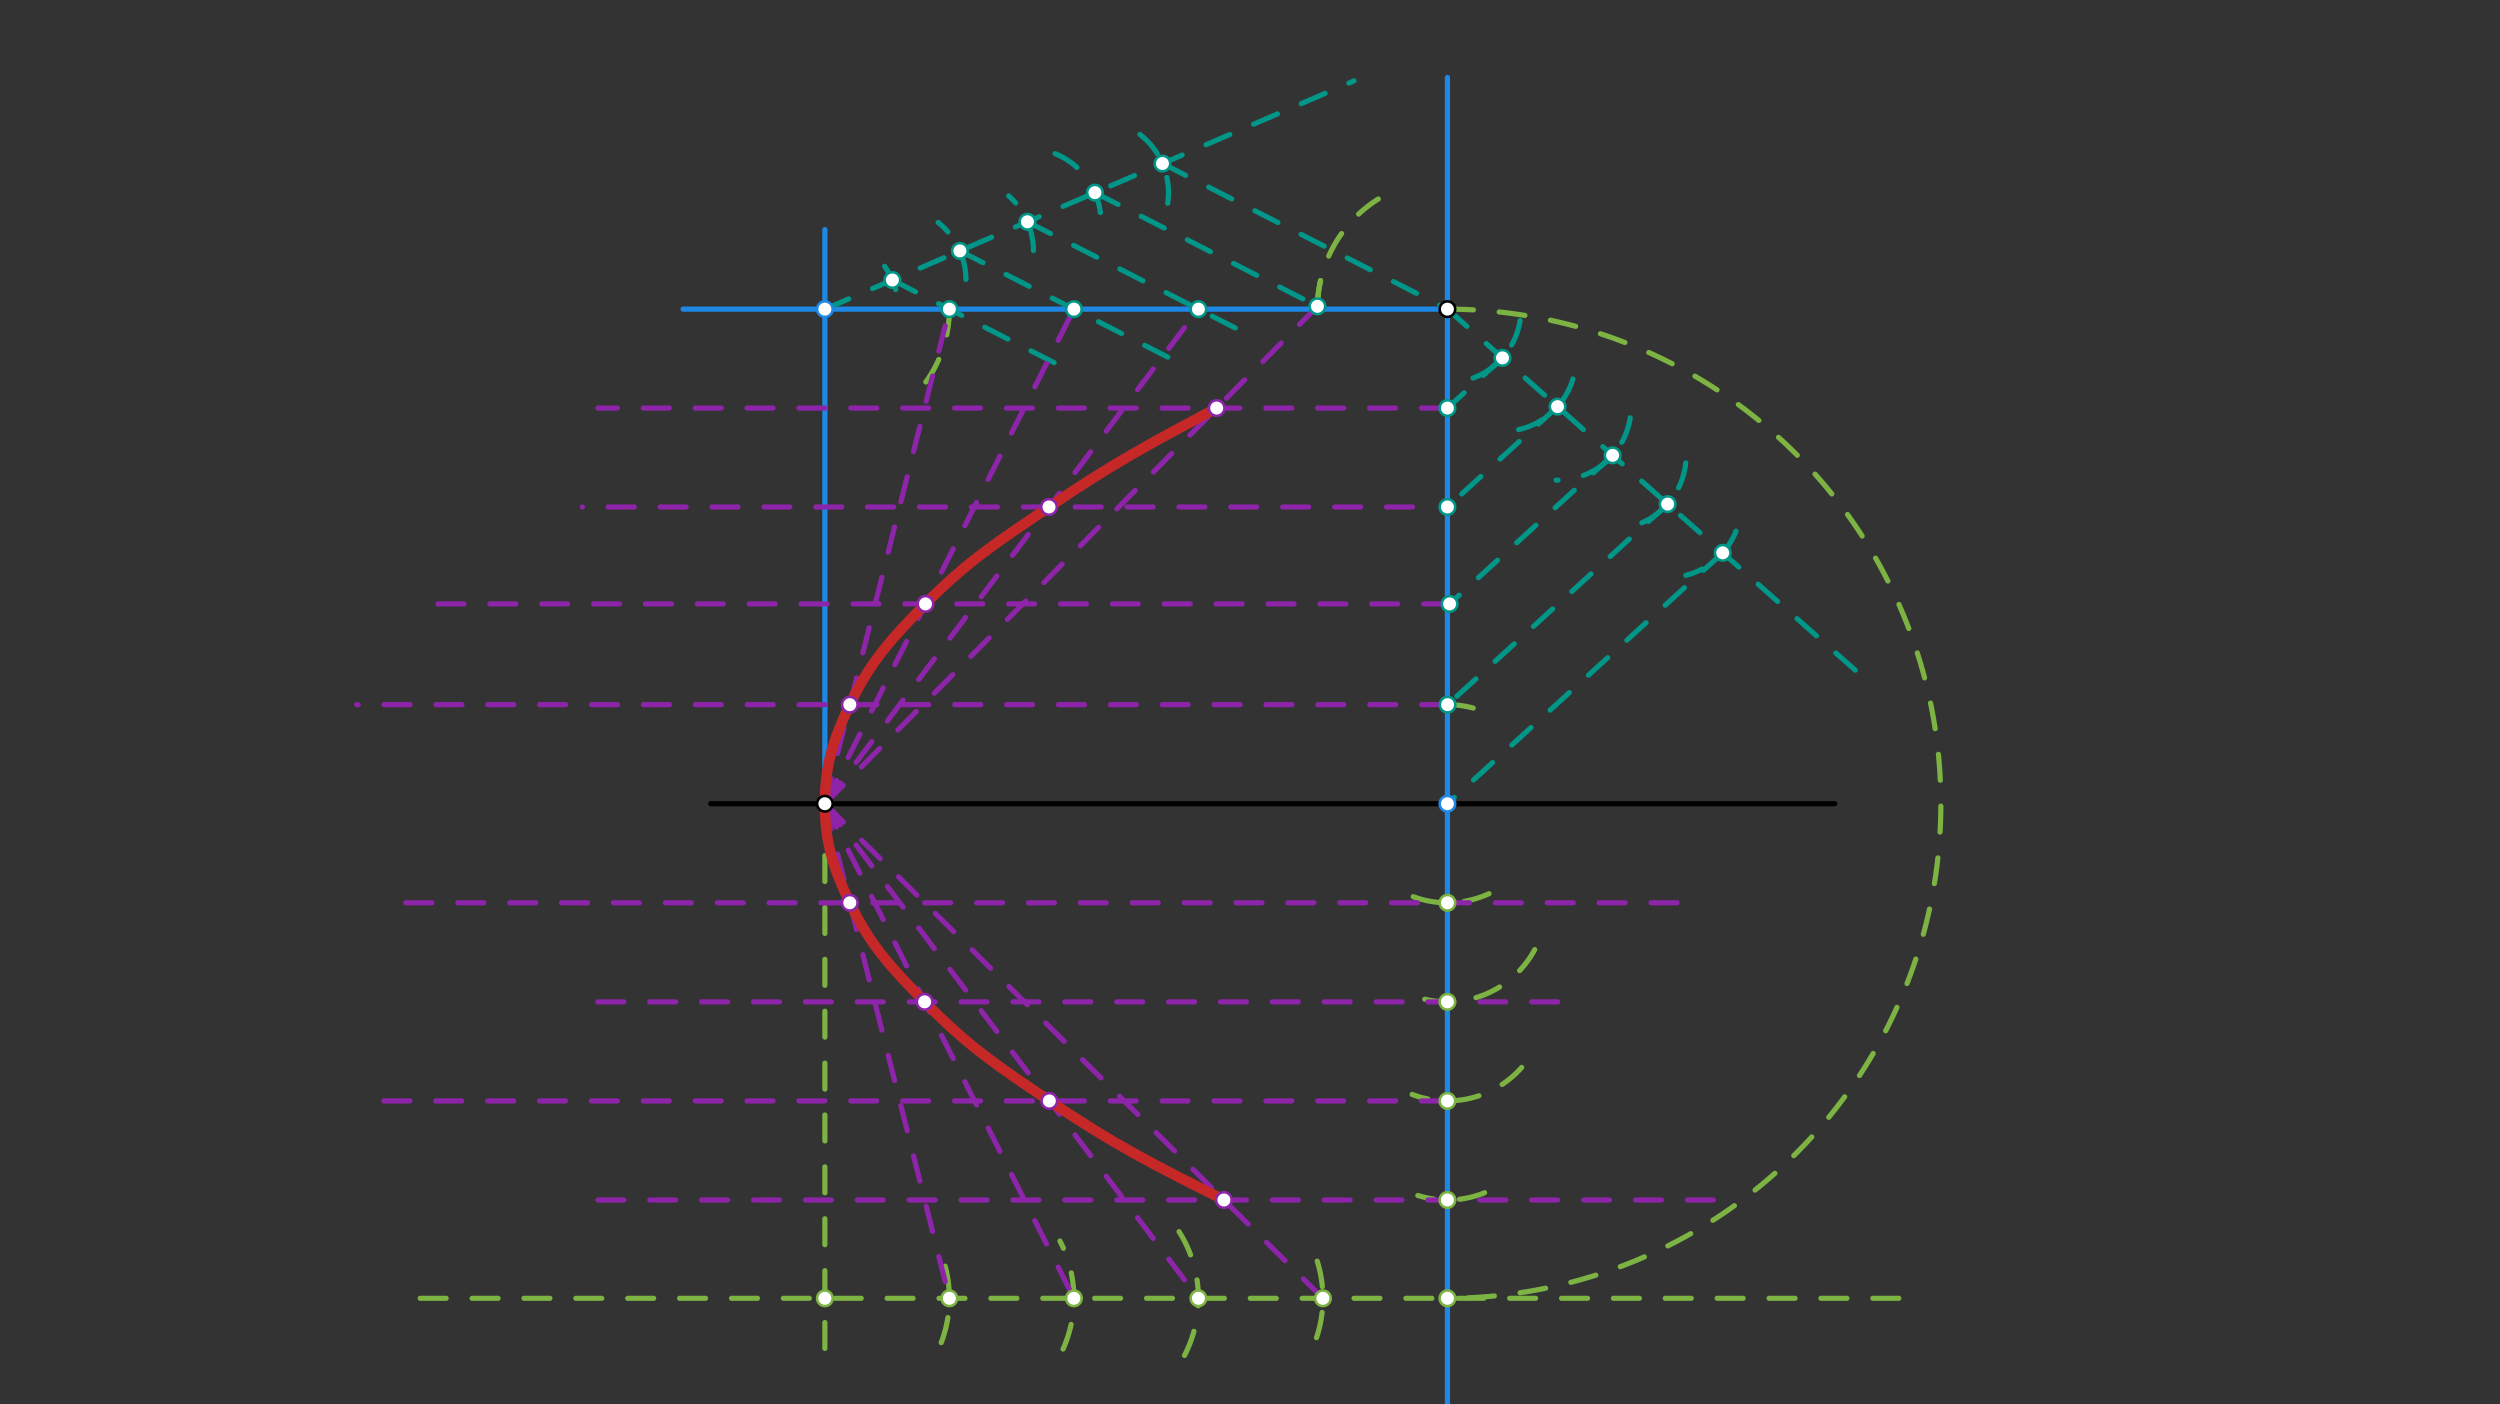 <svg xmlns="http://www.w3.org/2000/svg" class="svg--816" height="100%" preserveAspectRatio="xMidYMid meet" viewBox="0 0 963.78 541.417" width="100%"><rect x="0" y="0" width="963.78" height="541.417" fill="#333333" stroke="none"/><defs><marker id="marker-arrow" markerHeight="16" markerUnits="userSpaceOnUse" markerWidth="24" orient="auto-start-reverse" refX="24" refY="4" viewBox="0 0 24 8"><path d="M 0 0 L 24 4 L 0 8 z" stroke="inherit"></path></marker></defs><g class="aux-layer--949"></g><g class="main-layer--75a"><g class="element--733"><line stroke="#000000" stroke-dasharray="none" stroke-linecap="round" stroke-width="2" x1="274" x2="707.333" y1="309.844" y2="309.844"></line></g><g class="element--733"><line stroke="#1E88E5" stroke-dasharray="none" stroke-linecap="round" stroke-width="2" x1="558" x2="558" y1="29.844" y2="543.177"></line></g><g class="element--733"><line stroke="#1E88E5" stroke-dasharray="none" stroke-linecap="round" stroke-width="2" x1="558" x2="263.333" y1="119.177" y2="119.177"></line></g><g class="element--733"><line stroke="#1E88E5" stroke-dasharray="none" stroke-linecap="round" stroke-width="2" x1="318" x2="318" y1="309.844" y2="88.51"></line></g><g class="element--733"><line stroke="#009688" stroke-dasharray="10" stroke-linecap="round" stroke-width="2" x1="558" x2="720.667" y1="119.177" y2="263.177"></line></g><g class="element--733"><path d="M 586 123.598 A 28.346 28.346 0 0 1 566.761 146.136" fill="none" stroke="#009688" stroke-dasharray="10" stroke-linecap="round" stroke-width="2"></path></g><g class="element--733"><path d="M 606.379 146.099 A 28.346 28.346 0 0 1 582.991 166.061" fill="none" stroke="#009688" stroke-dasharray="10" stroke-linecap="round" stroke-width="2"></path></g><g class="element--733"><path d="M 628.463 161.085 A 28.346 28.346 0 0 1 599.882 185.096" fill="none" stroke="#009688" stroke-dasharray="10" stroke-linecap="round" stroke-width="2"></path></g><g class="element--733"><path d="M 649.869 178.471 A 28.346 28.346 0 0 1 626.555 203.468" fill="none" stroke="#009688" stroke-dasharray="10" stroke-linecap="round" stroke-width="2"></path></g><g class="element--733"><path d="M 669.248 204.786 A 28.346 28.346 0 0 1 649.907 221.8" fill="none" stroke="#009688" stroke-dasharray="10" stroke-linecap="round" stroke-width="2"></path></g><g class="element--733"><line stroke="#009688" stroke-dasharray="10" stroke-linecap="round" stroke-width="2" x1="664.124" x2="558" y1="213.123" y2="309.844"></line></g><g class="element--733"><line stroke="#009688" stroke-dasharray="10" stroke-linecap="round" stroke-width="2" x1="642.899" x2="558.062" y1="194.334" y2="271.654"></line></g><g class="element--733"><line stroke="#009688" stroke-dasharray="10" stroke-linecap="round" stroke-width="2" x1="621.674" x2="558.843" y1="175.544" y2="232.808"></line></g><g class="element--733"><line stroke="#009688" stroke-dasharray="10" stroke-linecap="round" stroke-width="2" x1="600.45" x2="556.525" y1="156.755" y2="196.788"></line></g><g class="element--733"><line stroke="#009688" stroke-dasharray="10" stroke-linecap="round" stroke-width="2" x1="579.225" x2="556.043" y1="137.966" y2="159.094"></line></g><g class="element--733"><line stroke="#009688" stroke-dasharray="10" stroke-linecap="round" stroke-width="2" x1="318" x2="522" y1="119.177" y2="31.177"></line></g><g class="element--733"><path d="M 345.326 111.639 A 28.346 28.346 0 0 0 338.044 99.133" fill="none" stroke="#009688" stroke-dasharray="10" stroke-linecap="round" stroke-width="2"></path></g><g class="element--733"><path d="M 372.373 107.71 A 28.346 28.346 0 0 0 361.673 85.764" fill="none" stroke="#009688" stroke-dasharray="10" stroke-linecap="round" stroke-width="2"></path></g><g class="element--733"><path d="M 398.402 96.597 A 28.346 28.346 0 0 0 388.858 75.508" fill="none" stroke="#009688" stroke-dasharray="10" stroke-linecap="round" stroke-width="2"></path></g><g class="element--733"><path d="M 424.205 81.923 A 28.346 28.346 0 0 0 399.011 57.299" fill="none" stroke="#009688" stroke-dasharray="10" stroke-linecap="round" stroke-width="2"></path></g><g class="element--733"><path d="M 450.158 78.381 A 28.346 28.346 0 0 0 438.926 51.445" fill="none" stroke="#009688" stroke-dasharray="10" stroke-linecap="round" stroke-width="2"></path></g><g class="element--733"><line stroke="#009688" stroke-dasharray="10" stroke-linecap="round" stroke-width="2" x1="448.14" x2="558" y1="63.038" y2="119.177"></line></g><g class="element--733"><line stroke="#009688" stroke-dasharray="10" stroke-linecap="round" stroke-width="2" x1="422.112" x2="507.849" y1="74.266" y2="118.078"></line></g><g class="element--733"><line stroke="#009688" stroke-dasharray="10" stroke-linecap="round" stroke-width="2" x1="396.084" x2="478.828" y1="85.494" y2="127.776"></line></g><g class="element--733"><line stroke="#009688" stroke-dasharray="10" stroke-linecap="round" stroke-width="2" x1="370.056" x2="455.126" y1="96.722" y2="140.193"></line></g><g class="element--733"><line stroke="#009688" stroke-dasharray="10" stroke-linecap="round" stroke-width="2" x1="344.028" x2="411.496" y1="107.949" y2="142.426"></line></g><g class="element--733"><path d="M 558 119.177 A 190.667 190.667 0 0 1 558 500.51" fill="none" stroke="#7CB342" stroke-dasharray="10" stroke-linecap="round" stroke-width="2"></path></g><g class="element--733"><path d="M 558.062 271.654 A 38.19 38.19 0 0 1 576.679 276.534" fill="none" stroke="#7CB342" stroke-dasharray="10" stroke-linecap="round" stroke-width="2"></path></g><g class="element--733"><path d="M 574.02 344.512 A 38.191 38.191 0 0 1 542.453 344.727" fill="none" stroke="#7CB342" stroke-dasharray="10" stroke-linecap="round" stroke-width="2"></path></g><g class="element--733"><path d="M 591.653 366.092 A 38.191 38.191 0 0 1 545.318 384.059" fill="none" stroke="#7CB342" stroke-dasharray="10" stroke-linecap="round" stroke-width="2"></path></g><g class="element--733"><path d="M 586.623 411.511 A 38.191 38.191 0 0 1 544.399 421.913" fill="none" stroke="#7CB342" stroke-dasharray="10" stroke-linecap="round" stroke-width="2"></path></g><g class="element--733"><path d="M 572.325 459.82 A 38.191 38.191 0 0 1 546.594 460.866" fill="none" stroke="#7CB342" stroke-dasharray="10" stroke-linecap="round" stroke-width="2"></path></g><g class="element--733"><line stroke="#7CB342" stroke-dasharray="10" stroke-linecap="round" stroke-width="2" x1="732" x2="158" y1="500.51" y2="500.51"></line></g><g class="element--733"><path d="M 507.884 118.096 A 50.128 50.128 0 0 1 510.289 103.798" fill="none" stroke="#7CB342" stroke-dasharray="10" stroke-linecap="round" stroke-width="2"></path></g><g class="element--733"><path d="M 507.884 118.096 A 50.128 50.128 0 0 1 531.346 76.723" fill="none" stroke="#7CB342" stroke-dasharray="10" stroke-linecap="round" stroke-width="2"></path></g><g class="element--733"><line stroke="#7CB342" stroke-dasharray="10" stroke-linecap="round" stroke-width="2" x1="318" x2="318" y1="309.844" y2="524.375"></line></g><g class="element--733"><path d="M 366 119.177 A 48 48 0 0 1 351.064 153.973" fill="none" stroke="#7CB342" stroke-dasharray="10" stroke-linecap="round" stroke-width="2"></path></g><g class="element--733"><path d="M 362.852 517.604 A 47.999 47.999 0 0 0 361.413 480.036" fill="none" stroke="#7CB342" stroke-dasharray="10" stroke-linecap="round" stroke-width="2"></path></g><g class="element--733"><path d="M 409.83 520.076 A 47.999 47.999 0 0 0 408.615 478.425" fill="none" stroke="#7CB342" stroke-dasharray="10" stroke-linecap="round" stroke-width="2"></path></g><g class="element--733"><path d="M 456.639 522.548 A 47.999 47.999 0 0 0 452.394 471.706" fill="none" stroke="#7CB342" stroke-dasharray="10" stroke-linecap="round" stroke-width="2"></path></g><g class="element--733"><path d="M 507.526 515.709 A 47.999 47.999 0 0 0 504.151 477.555" fill="none" stroke="#7CB342" stroke-dasharray="10" stroke-linecap="round" stroke-width="2"></path></g><g class="element--733"><line stroke="#8E24AA" stroke-dasharray="10" stroke-linecap="round" stroke-width="2" x1="558" x2="230.5" y1="157.31" y2="157.31"></line></g><g class="element--733"><line stroke="#8E24AA" stroke-dasharray="10" stroke-linecap="round" stroke-width="2" x1="544.5" x2="224.5" y1="195.444" y2="195.444"></line></g><g class="element--733"><line stroke="#8E24AA" stroke-dasharray="10" stroke-linecap="round" stroke-width="2" x1="558.843" x2="160.5" y1="232.808" y2="232.808"></line></g><g class="element--733"><line stroke="#8E24AA" stroke-dasharray="10" stroke-linecap="round" stroke-width="2" x1="558.062" x2="137.5" y1="271.654" y2="271.654"></line></g><g class="element--733"><line stroke="#8E24AA" stroke-dasharray="10" stroke-linecap="round" stroke-width="2" x1="318" x2="366" y1="309.844" y2="119.177"></line></g><g class="element--733"><line stroke="#8E24AA" stroke-dasharray="10" stroke-linecap="round" stroke-width="2" x1="318" x2="414" y1="309.844" y2="119.177"></line></g><g class="element--733"><line stroke="#8E24AA" stroke-dasharray="10" stroke-linecap="round" stroke-width="2" x1="318" x2="462" y1="309.844" y2="119.177"></line></g><g class="element--733"><line stroke="#8E24AA" stroke-dasharray="10" stroke-linecap="round" stroke-width="2" x1="318" x2="507.884" y1="309.844" y2="118.096"></line></g><g class="element--733"><line stroke="#8E24AA" stroke-dasharray="10" stroke-linecap="round" stroke-width="2" x1="646.5" x2="154.5" y1="348.035" y2="348.035"></line></g><g class="element--733"><line stroke="#8E24AA" stroke-dasharray="10" stroke-linecap="round" stroke-width="2" x1="600.5" x2="224.5" y1="386.226" y2="386.226"></line></g><g class="element--733"><line stroke="#8E24AA" stroke-dasharray="10" stroke-linecap="round" stroke-width="2" x1="558" x2="147.5" y1="424.417" y2="424.417"></line></g><g class="element--733"><line stroke="#8E24AA" stroke-dasharray="10" stroke-linecap="round" stroke-width="2" x1="230.5" x2="663.5" y1="462.608" y2="462.608"></line></g><g class="element--733"><line stroke="#8E24AA" stroke-dasharray="10" stroke-linecap="round" stroke-width="2" x1="318" x2="365.999" y1="309.844" y2="500.51"></line></g><g class="element--733"><line stroke="#8E24AA" stroke-dasharray="10" stroke-linecap="round" stroke-width="2" x1="318" x2="413.998" y1="309.844" y2="500.51"></line></g><g class="element--733"><line stroke="#8E24AA" stroke-dasharray="10" stroke-linecap="round" stroke-width="2" x1="318" x2="461.997" y1="309.844" y2="500.51"></line></g><g class="element--733"><line stroke="#8E24AA" stroke-dasharray="10" stroke-linecap="round" stroke-width="2" x1="318" x2="509.996" y1="309.844" y2="500.51"></line></g><g class="element--733"><path d="M 471.83 462.608 C 444.693 448.953, 429.709 441.414, 404.529 424.417 C 384.551 410.932, 373.092 403.273, 356.457 386.226 C 343.491 372.938, 335.49 364.475, 327.614 348.035 C 321.134 334.506, 318 324.669, 318 309.844 C 318 295.019, 321.15 285.195, 327.614 271.654 C 335.588 254.95, 343.617 246.261, 356.787 232.808 C 373.195 216.048, 384.724 208.881, 404.4 195.444 C 428.802 178.78, 442.979 171.218, 469.05 157.31" fill="none" stroke="#C62828" stroke-linecap="round" stroke-width="4"></path></g><g class="element--733"><circle cx="318" cy="309.844" r="3" stroke="#000000" stroke-width="1" fill="#ffffff"></circle>}</g><g class="element--733"><circle cx="558" cy="119.177" r="3" stroke="#000000" stroke-width="1" fill="#ffffff"></circle>}</g><g class="element--733"><circle cx="318" cy="119.177" r="3" stroke="#1E88E5" stroke-width="1" fill="#ffffff"></circle>}</g><g class="element--733"><circle cx="558" cy="309.844" r="3" stroke="#1E88E5" stroke-width="1" fill="#ffffff"></circle>}</g><g class="element--733"><circle cx="579.225" cy="137.966" r="3" stroke="#009688" stroke-width="1" fill="#ffffff"></circle>}</g><g class="element--733"><circle cx="600.45" cy="156.755" r="3" stroke="#009688" stroke-width="1" fill="#ffffff"></circle>}</g><g class="element--733"><circle cx="621.674" cy="175.544" r="3" stroke="#009688" stroke-width="1" fill="#ffffff"></circle>}</g><g class="element--733"><circle cx="642.899" cy="194.334" r="3" stroke="#009688" stroke-width="1" fill="#ffffff"></circle>}</g><g class="element--733"><circle cx="664.124" cy="213.123" r="3" stroke="#009688" stroke-width="1" fill="#ffffff"></circle>}</g><g class="element--733"><circle cx="558" cy="157.31" r="3" stroke="#009688" stroke-width="1" fill="#ffffff"></circle>}</g><g class="element--733"><circle cx="558" cy="195.444" r="3" stroke="#009688" stroke-width="1" fill="#ffffff"></circle>}</g><g class="element--733"><circle cx="558.843" cy="232.808" r="3" stroke="#009688" stroke-width="1" fill="#ffffff"></circle>}</g><g class="element--733"><circle cx="558.062" cy="271.654" r="3" stroke="#009688" stroke-width="1" fill="#ffffff"></circle>}</g><g class="element--733"><circle cx="344.028" cy="107.949" r="3" stroke="#009688" stroke-width="1" fill="#ffffff"></circle>}</g><g class="element--733"><circle cx="370.056" cy="96.722" r="3" stroke="#009688" stroke-width="1" fill="#ffffff"></circle>}</g><g class="element--733"><circle cx="396.084" cy="85.494" r="3" stroke="#009688" stroke-width="1" fill="#ffffff"></circle>}</g><g class="element--733"><circle cx="422.112" cy="74.266" r="3" stroke="#009688" stroke-width="1" fill="#ffffff"></circle>}</g><g class="element--733"><circle cx="448.14" cy="63.038" r="3" stroke="#009688" stroke-width="1" fill="#ffffff"></circle>}</g><g class="element--733"><circle cx="366" cy="119.177" r="3" stroke="#009688" stroke-width="1" fill="#ffffff"></circle>}</g><g class="element--733"><circle cx="414" cy="119.177" r="3" stroke="#009688" stroke-width="1" fill="#ffffff"></circle>}</g><g class="element--733"><circle cx="462" cy="119.177" r="3" stroke="#009688" stroke-width="1" fill="#ffffff"></circle>}</g><g class="element--733"><circle cx="507.884" cy="118.096" r="3" stroke="#009688" stroke-width="1" fill="#ffffff"></circle>}</g><g class="element--733"><circle cx="558" cy="500.51" r="3" stroke="#7CB342" stroke-width="1" fill="#ffffff"></circle>}</g><g class="element--733"><circle cx="558" cy="462.608" r="3" stroke="#7CB342" stroke-width="1" fill="#ffffff"></circle>}</g><g class="element--733"><circle cx="558" cy="424.417" r="3" stroke="#7CB342" stroke-width="1" fill="#ffffff"></circle>}</g><g class="element--733"><circle cx="558" cy="386.226" r="3" stroke="#7CB342" stroke-width="1" fill="#ffffff"></circle>}</g><g class="element--733"><circle cx="558" cy="348.035" r="3" stroke="#7CB342" stroke-width="1" fill="#ffffff"></circle>}</g><g class="element--733"><circle cx="365.999" cy="500.51" r="3" stroke="#7CB342" stroke-width="1" fill="#ffffff"></circle>}</g><g class="element--733"><circle cx="318" cy="500.51" r="3" stroke="#7CB342" stroke-width="1" fill="#ffffff"></circle>}</g><g class="element--733"><circle cx="413.998" cy="500.51" r="3" stroke="#7CB342" stroke-width="1" fill="#ffffff"></circle>}</g><g class="element--733"><circle cx="461.997" cy="500.51" r="3" stroke="#7CB342" stroke-width="1" fill="#ffffff"></circle>}</g><g class="element--733"><circle cx="509.996" cy="500.51" r="3" stroke="#7CB342" stroke-width="1" fill="#ffffff"></circle>}</g><g class="element--733"><circle cx="327.614" cy="271.654" r="3" stroke="#8E24AA" stroke-width="1" fill="#ffffff"></circle>}</g><g class="element--733"><circle cx="356.787" cy="232.808" r="3" stroke="#8E24AA" stroke-width="1" fill="#ffffff"></circle>}</g><g class="element--733"><circle cx="404.4" cy="195.444" r="3" stroke="#8E24AA" stroke-width="1" fill="#ffffff"></circle>}</g><g class="element--733"><circle cx="469.05" cy="157.31" r="3" stroke="#8E24AA" stroke-width="1" fill="#ffffff"></circle>}</g><g class="element--733"><circle cx="327.614" cy="348.035" r="3" stroke="#8E24AA" stroke-width="1" fill="#ffffff"></circle>}</g><g class="element--733"><circle cx="356.457" cy="386.226" r="3" stroke="#8E24AA" stroke-width="1" fill="#ffffff"></circle>}</g><g class="element--733"><circle cx="404.529" cy="424.417" r="3" stroke="#8E24AA" stroke-width="1" fill="#ffffff"></circle>}</g><g class="element--733"><circle cx="471.83" cy="462.608" r="3" stroke="#8E24AA" stroke-width="1" fill="#ffffff"></circle>}</g></g><g class="snaps-layer--ac6"></g><g class="temp-layer--52d"></g></svg>